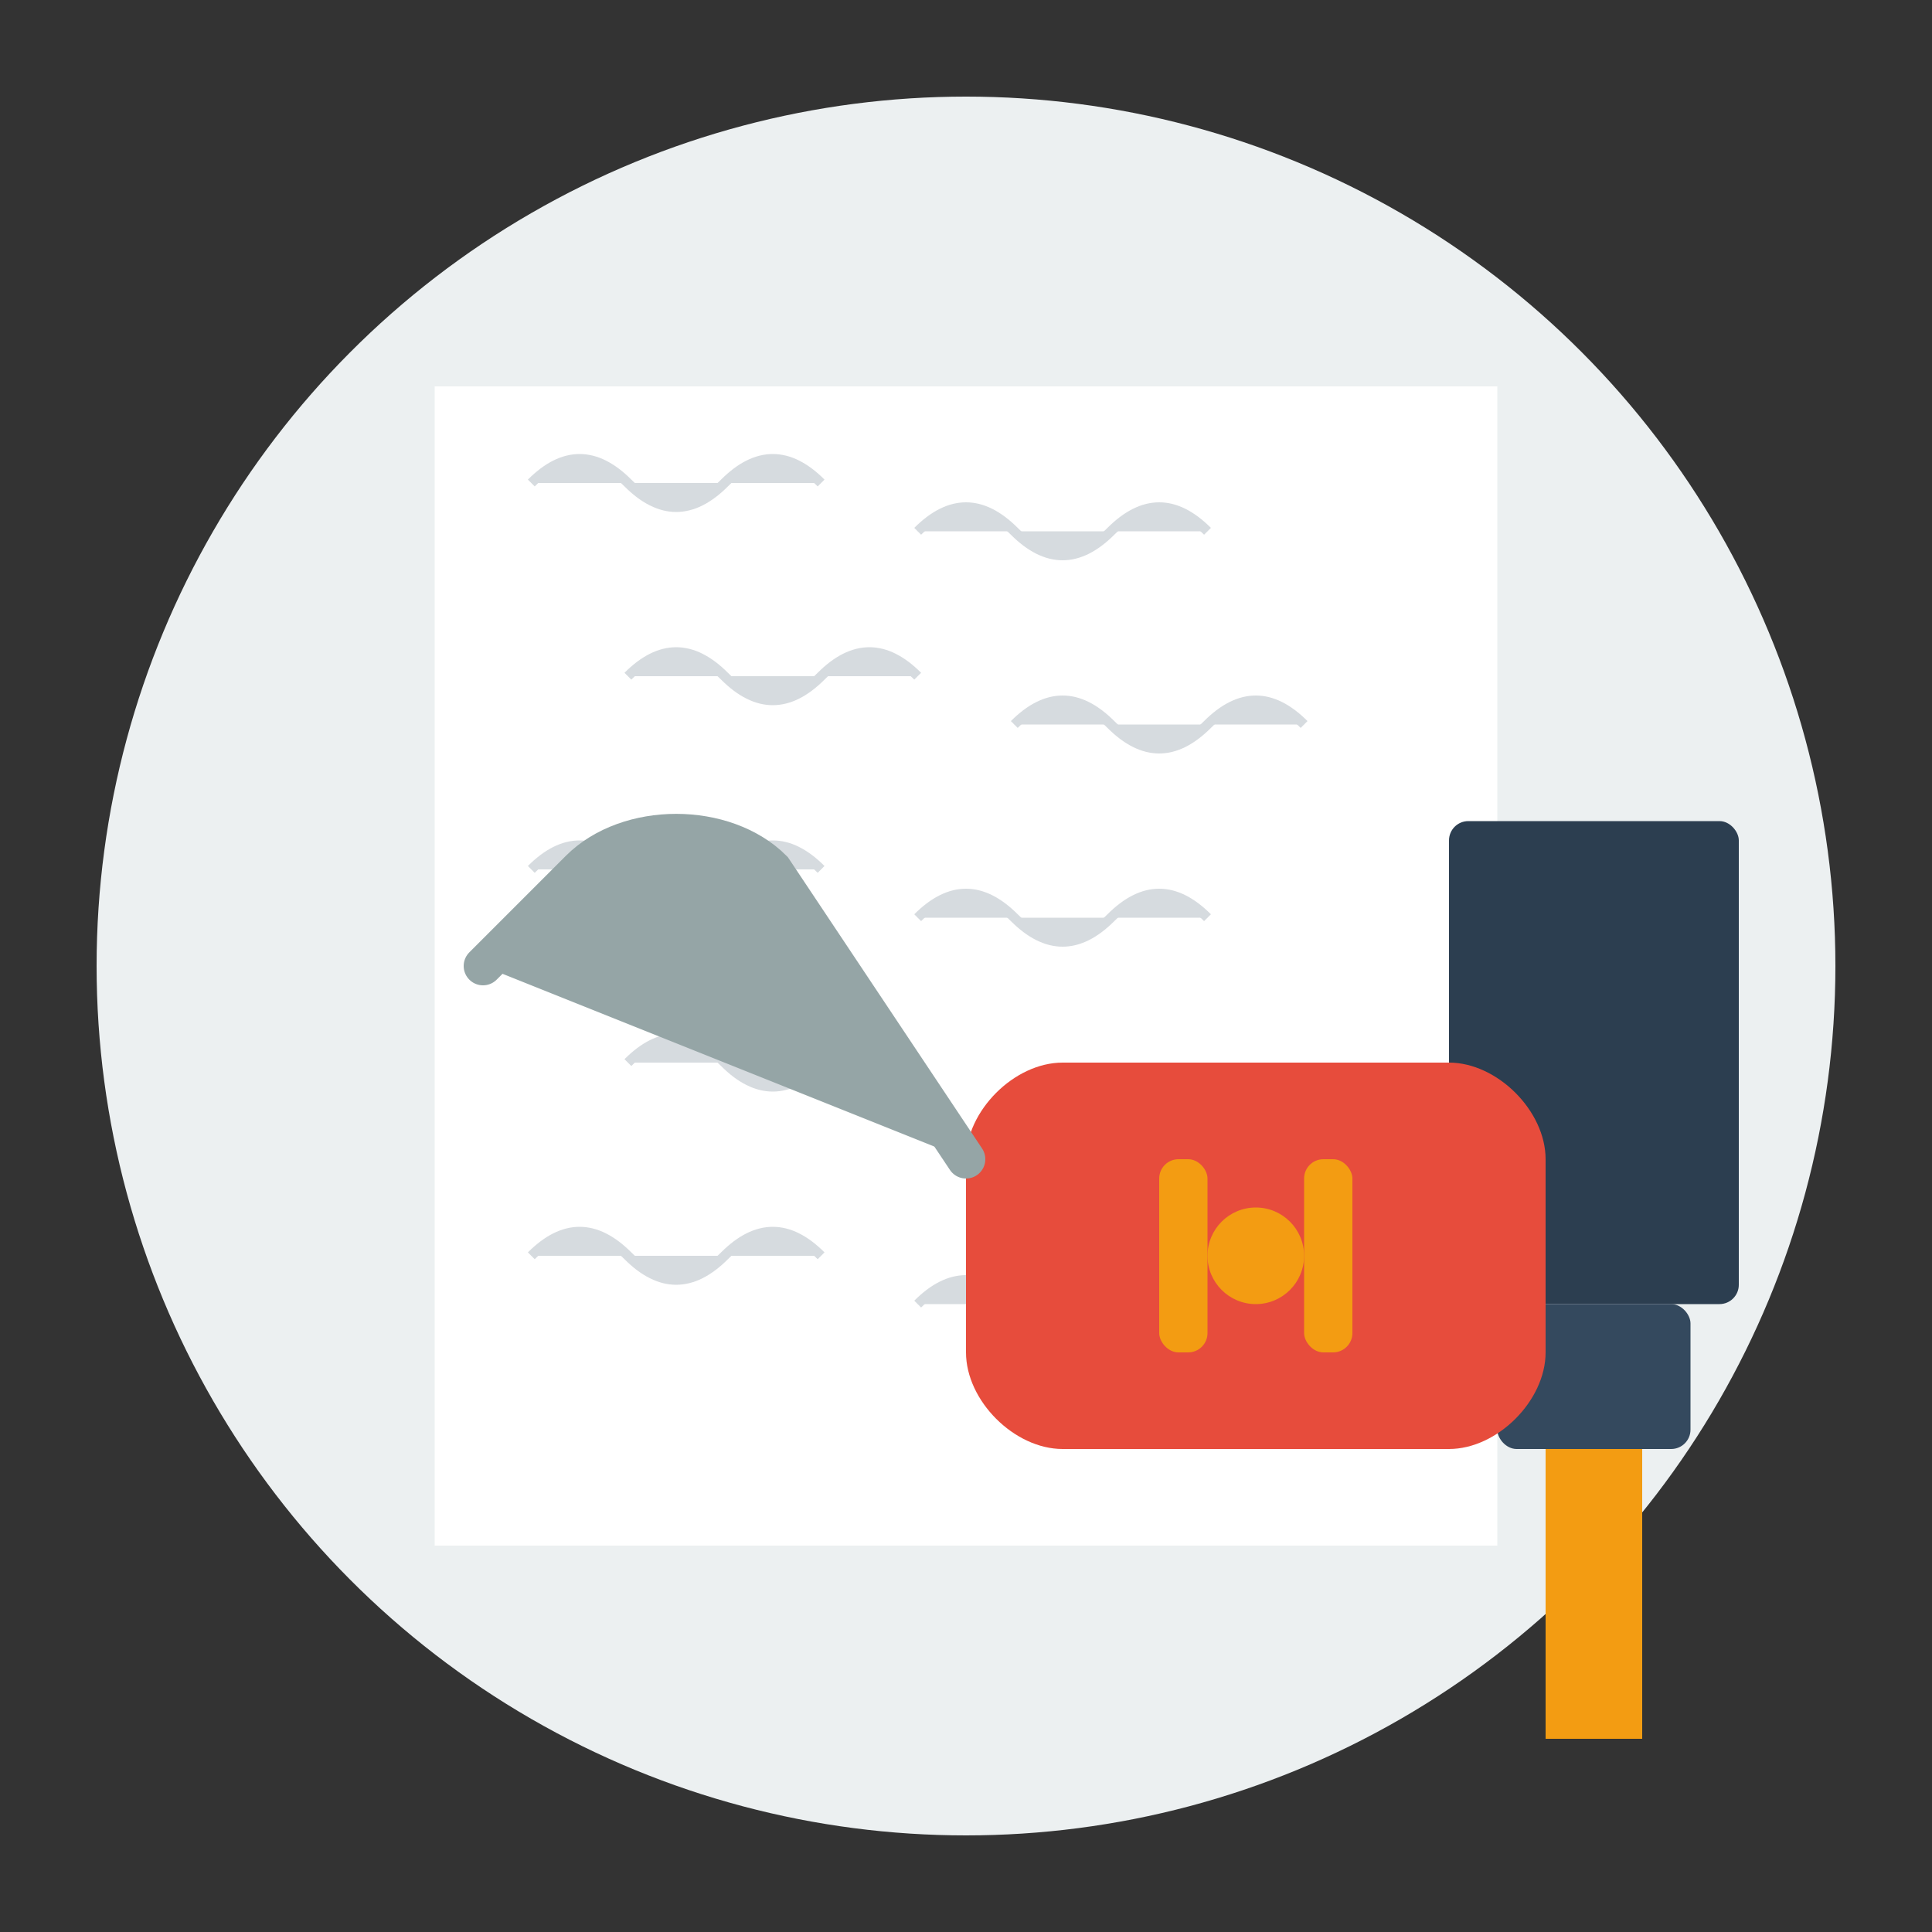 <svg xmlns="http://www.w3.org/2000/svg" width="200" height="200" viewBox="0 0 200 200">
  <rect x="0" y="0" width="200" height="200" fill="#333333" stroke="none"/>
  <defs>
    <style>
      .primary { fill: #e74c3c; }
      .secondary { fill: #2c3e50; }
      .accent { fill: #f39c12; }
      .light { fill: #ecf0f1; }
      .dark { fill: #34495e; }
      .white { fill: #ffffff; }
      .gray { fill: #95a5a6; }
    </style>
  </defs>
  
  <!-- Tło -->
  <circle class="light" cx="100" cy="100" r="90" />
  
  <!-- Ściana z tynkiem -->
  <g transform="translate(45, 40)">
    <!-- Ściana -->
    <rect class="white" x="0" y="0" width="110" height="120" />
    
    <!-- Tekstura tynku -->
    <g opacity="0.2">
      <path class="dark" d="M10,10 Q15,5 20,10 Q25,15 30,10 Q35,5 40,10" stroke-width="1" fill="none" stroke="#34495e" />
      <path class="dark" d="M50,15 Q55,10 60,15 Q65,20 70,15 Q75,10 80,15" stroke-width="1" fill="none" stroke="#34495e" />
      <path class="dark" d="M20,30 Q25,25 30,30 Q35,35 40,30 Q45,25 50,30" stroke-width="1" fill="none" stroke="#34495e" />
      <path class="dark" d="M60,35 Q65,30 70,35 Q75,40 80,35 Q85,30 90,35" stroke-width="1" fill="none" stroke="#34495e" />
      <path class="dark" d="M10,50 Q15,45 20,50 Q25,55 30,50 Q35,45 40,50" stroke-width="1" fill="none" stroke="#34495e" />
      <path class="dark" d="M50,55 Q55,50 60,55 Q65,60 70,55 Q75,50 80,55" stroke-width="1" fill="none" stroke="#34495e" />
      <path class="dark" d="M20,70 Q25,65 30,70 Q35,75 40,70 Q45,65 50,70" stroke-width="1" fill="none" stroke="#34495e" />
      <path class="dark" d="M60,75 Q65,70 70,75 Q75,80 80,75 Q85,70 90,75" stroke-width="1" fill="none" stroke="#34495e" />
      <path class="dark" d="M10,90 Q15,85 20,90 Q25,95 30,90 Q35,85 40,90" stroke-width="1" fill="none" stroke="#34495e" />
      <path class="dark" d="M50,95 Q55,90 60,95 Q65,100 70,95 Q75,90 80,95" stroke-width="1" fill="none" stroke="#34495e" />
    </g>
  </g>
  
  <!-- Narzędzia do tynkowania -->
  <g transform="translate(40, 85)">
    <!-- Paca -->
    <rect class="secondary" x="110" y="0" width="30" height="50" rx="2" />
    <rect class="dark" x="115" y="50" width="20" height="15" rx="2" />
    <rect class="accent" x="120" y="65" width="10" height="30" />
  </g>
  
  <!-- Osoba tynkująca -->
  <g transform="translate(50, 90)">
    <!-- Ręka tynkująca -->
    <path class="primary" d="M60,20 L100,20 C105,20 110,25 110,30 L110,50 C110,55 105,60 100,60 L60,60 C55,60 50,55 50,50 L50,30 C50,25 55,20 60,20 Z" />
    
    <!-- Strumień tynku -->
    <path class="gray" d="M50,30 L30,0 C25,-5 15,-5 10,0 L0,10" stroke-width="4" fill="none" stroke="#95a5a6" stroke-linecap="round" />
    
    <!-- Elementy ręki -->
    <circle class="accent" cx="80" cy="40" r="5" />
    <rect class="accent" x="70" y="30" width="5" height="20" rx="2" />
    <rect class="accent" x="85" y="30" width="5" height="20" rx="2" />
  </g>
</svg>

